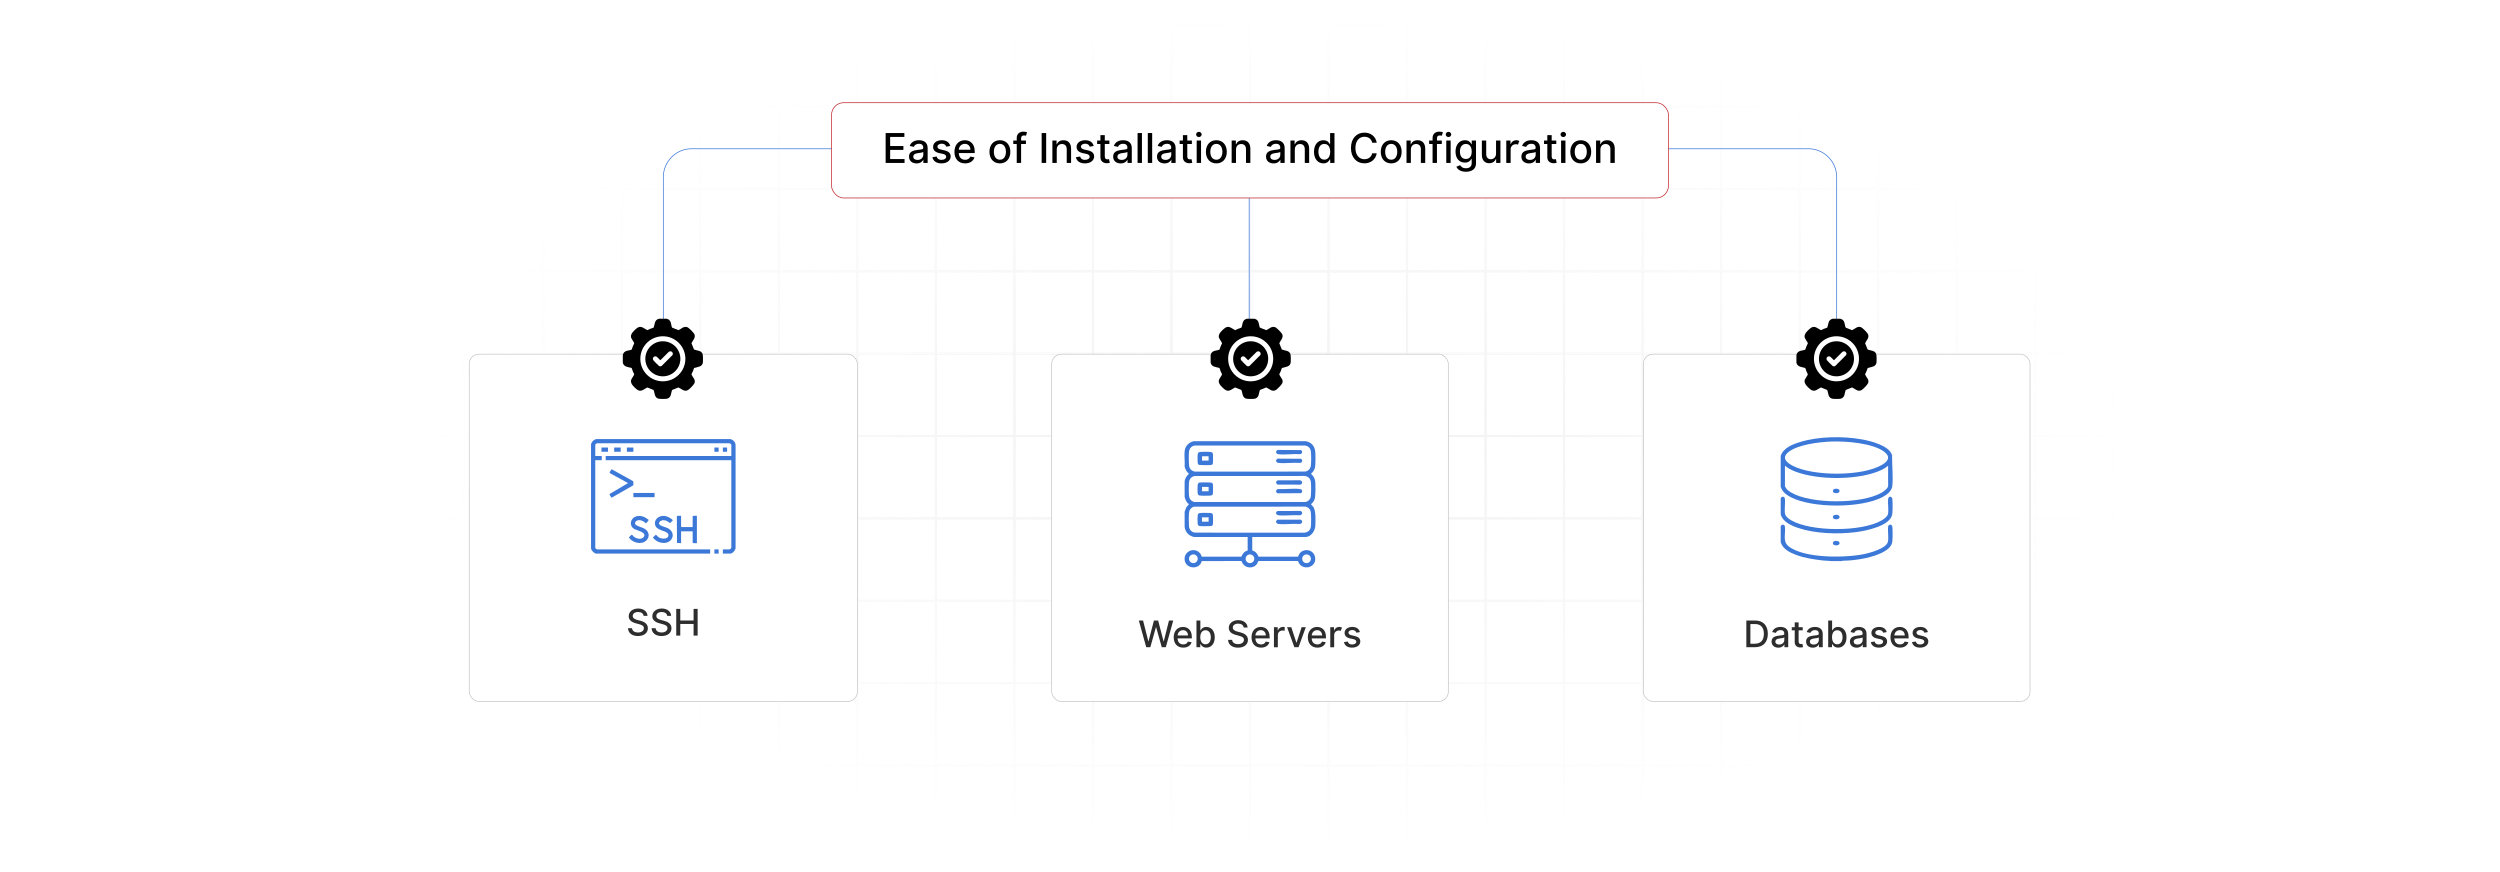 <?xml version="1.0" encoding="UTF-8"?>
<svg id="Layer_1" data-name="Layer 1" xmlns="http://www.w3.org/2000/svg" xmlns:xlink="http://www.w3.org/1999/xlink" viewBox="0 0 860 300">
  <defs>
    <filter id="luminosity-invert" x="39.647" y="-.272" width="782.115" height="300.272" color-interpolation-filters="sRGB" filterUnits="userSpaceOnUse">
      <feColorMatrix result="cm" values="-1 0 0 0 1 0 -1 0 0 1 0 0 -1 0 1 0 0 0 1 0"/>
    </filter>
    <radialGradient id="radial-gradient" cx="439.235" cy="148.479" fx="439.235" fy="148.479" r="298.487" gradientTransform="translate(0 74.962) scale(1 .495)" gradientUnits="userSpaceOnUse">
      <stop offset=".123" stop-color="#000" stop-opacity=".95"/>
      <stop offset="1" stop-color="#000" stop-opacity="0"/>
    </radialGradient>
    <mask id="mask" x="39.647" y="-.272" width="782.115" height="300.272" maskUnits="userSpaceOnUse">
      <g filter="url(#luminosity-invert)">
        <rect x="39.647" y="-.272" width="782.115" height="300.272" fill="url(#radial-gradient)"/>
      </g>
    </mask>
  </defs>
  <rect y="0" width="860" height="300" fill="#fff"/>
  <g mask="url(#mask)">
    <g opacity=".4">
      <path d="M808.41,291.922H51.59V8.078h756.819v283.845ZM52.09,291.422h755.819V8.578H52.09v282.845Z" fill="#e6e6e6" stroke="#d6d6d6" stroke-miterlimit="10" stroke-width=".25"/>
      <rect x="51.84" y="36.413" width="756.319" height=".5" fill="#e6e6e6" stroke="#d6d6d6" stroke-miterlimit="10" stroke-width=".25"/>
      <rect x="51.84" y="64.747" width="756.319" height=".5" fill="#e6e6e6" stroke="#d6d6d6" stroke-miterlimit="10" stroke-width=".25"/>
      <rect x="51.84" y="93.082" width="756.319" height=".5" fill="#e6e6e6" stroke="#d6d6d6" stroke-miterlimit="10" stroke-width=".25"/>
      <rect x="51.84" y="121.415" width="756.319" height=".5" fill="none" stroke="#d6d6d6" stroke-miterlimit="10" stroke-width=".25"/>
      <rect x="51.84" y="149.75" width="756.319" height=".5" fill="#e6e6e6" stroke="#d6d6d6" stroke-miterlimit="10" stroke-width=".25"/>
      <rect x="51.84" y="178.084" width="756.319" height=".5" fill="#e6e6e6" stroke="#d6d6d6" stroke-miterlimit="10" stroke-width=".25"/>
      <rect x="51.84" y="206.418" width="756.319" height=".5" fill="#e6e6e6" stroke="#d6d6d6" stroke-miterlimit="10" stroke-width=".25"/>
      <rect x="51.84" y="234.753" width="756.319" height=".5" fill="#e6e6e6" stroke="#d6d6d6" stroke-miterlimit="10" stroke-width=".25"/>
      <rect x="51.84" y="263.087" width="756.319" height=".5" fill="#e6e6e6" stroke="#d6d6d6" stroke-miterlimit="10" stroke-width=".25"/>
      <rect x="780.898" y="8.328" width=".5" height="283.345" fill="#e6e6e6" stroke="#d6d6d6" stroke-miterlimit="10" stroke-width=".25"/>
      <rect x="753.887" y="8.328" width=".5" height="283.345" fill="#e6e6e6" stroke="#d6d6d6" stroke-miterlimit="10" stroke-width=".25"/>
      <rect x="726.875" y="8.328" width=".5" height="283.345" fill="#e6e6e6" stroke="#d6d6d6" stroke-miterlimit="10" stroke-width=".25"/>
      <rect x="699.864" y="8.328" width=".5" height="283.345" fill="#e6e6e6" stroke="#d6d6d6" stroke-miterlimit="10" stroke-width=".25"/>
      <rect x="672.852" y="8.328" width=".5" height="283.345" fill="#e6e6e6" stroke="#d6d6d6" stroke-miterlimit="10" stroke-width=".25"/>
      <rect x="645.841" y="8.328" width=".5" height="283.345" fill="#e6e6e6" stroke="#d6d6d6" stroke-miterlimit="10" stroke-width=".25"/>
      <rect x="618.83" y="8.328" width=".5" height="283.345" fill="#e6e6e6" stroke="#d6d6d6" stroke-miterlimit="10" stroke-width=".25"/>
      <rect x="591.818" y="8.328" width=".5" height="283.345" fill="#e6e6e6" stroke="#d6d6d6" stroke-miterlimit="10" stroke-width=".25"/>
      <rect x="564.807" y="8.328" width=".5" height="283.345" fill="#e6e6e6" stroke="#d6d6d6" stroke-miterlimit="10" stroke-width=".25"/>
      <rect x="537.795" y="8.328" width=".5" height="283.345" fill="#e6e6e6" stroke="#d6d6d6" stroke-miterlimit="10" stroke-width=".25"/>
      <rect x="510.784" y="8.328" width=".5" height="283.345" fill="#e6e6e6" stroke="#d6d6d6" stroke-miterlimit="10" stroke-width=".25"/>
      <rect x="483.772" y="8.328" width=".5" height="283.345" fill="#e6e6e6" stroke="#d6d6d6" stroke-miterlimit="10" stroke-width=".25"/>
      <rect x="456.761" y="8.328" width=".5" height="283.345" fill="#e6e6e6" stroke="#d6d6d6" stroke-miterlimit="10" stroke-width=".25"/>
      <rect x="429.75" y="8.328" width=".5" height="283.345" fill="#e6e6e6" stroke="#d6d6d6" stroke-miterlimit="10" stroke-width=".25"/>
      <rect x="402.738" y="8.328" width=".5" height="283.345" fill="#e6e6e6" stroke="#d6d6d6" stroke-miterlimit="10" stroke-width=".25"/>
      <rect x="375.727" y="8.328" width=".5" height="283.345" fill="#e6e6e6" stroke="#d6d6d6" stroke-miterlimit="10" stroke-width=".25"/>
      <rect x="348.716" y="8.328" width=".5" height="283.345" fill="#e6e6e6" stroke="#d6d6d6" stroke-miterlimit="10" stroke-width=".25"/>
      <rect x="321.704" y="8.328" width=".5" height="283.345" fill="#e6e6e6" stroke="#d6d6d6" stroke-miterlimit="10" stroke-width=".25"/>
      <rect x="294.693" y="8.328" width=".5" height="283.345" fill="#e6e6e6" stroke="#d6d6d6" stroke-miterlimit="10" stroke-width=".25"/>
      <rect x="267.682" y="8.328" width=".5" height="283.345" fill="#e6e6e6" stroke="#d6d6d6" stroke-miterlimit="10" stroke-width=".25"/>
      <rect x="240.67" y="8.328" width=".5" height="283.345" fill="#e6e6e6" stroke="#d6d6d6" stroke-miterlimit="10" stroke-width=".25"/>
      <rect x="213.659" y="8.328" width=".5" height="283.345" fill="#e6e6e6" stroke="#d6d6d6" stroke-miterlimit="10" stroke-width=".25"/>
      <rect x="186.648" y="8.328" width=".5" height="283.345" fill="#e6e6e6" stroke="#d6d6d6" stroke-miterlimit="10" stroke-width=".25"/>
      <rect x="159.636" y="8.328" width=".5" height="283.345" fill="#e6e6e6" stroke="#d6d6d6" stroke-miterlimit="10" stroke-width=".25"/>
      <rect x="132.625" y="8.328" width=".5" height="283.345" fill="#e6e6e6" stroke="#d6d6d6" stroke-miterlimit="10" stroke-width=".25"/>
      <rect x="105.613" y="8.328" width=".5" height="283.345" fill="#e6e6e6" stroke="#d6d6d6" stroke-miterlimit="10" stroke-width=".25"/>
      <rect x="78.602" y="8.328" width=".5" height="283.345" fill="#e6e6e6" stroke="#d6d6d6" stroke-miterlimit="10" stroke-width=".25"/>
    </g>
  </g>
  <path d="M631.817,134.855V60.931c0-5.393-4.372-9.764-9.764-9.764H237.948c-5.393,0-9.764,4.372-9.764,9.764v73.924" fill="none" stroke="#3c78d8" stroke-miterlimit="10" stroke-width=".25"/>
  <rect x="361.774" y="121.827" width="136.451" height="119.488" rx="3.375" ry="3.375" fill="#fff" stroke="#c6c6c6" stroke-miterlimit="10" stroke-width=".25"/>
  <g>
    <path d="M391.76,213.459h1.458l1.79,7.115h.085l1.862-7.115h1.444l1.862,7.12h.085l1.785-7.12h1.463l-2.553,9.188h-1.395l-1.933-6.882h-.072l-1.934,6.882h-1.4l-2.548-9.188Z" fill="#2d2d2d"/>
    <path d="M403.754,219.246c0-2.117,1.265-3.58,3.185-3.58,1.561,0,3.05.974,3.05,3.464v.476h-4.898c.036,1.327.807,2.072,1.956,2.072.763,0,1.346-.332,1.588-.982l1.27.229c-.305,1.122-1.368,1.862-2.871,1.862-2.032,0-3.279-1.4-3.279-3.54ZM408.675,218.601c-.004-1.055-.686-1.826-1.727-1.826-1.09,0-1.799.848-1.853,1.826h3.58Z" fill="#2d2d2d"/>
    <path d="M411.581,213.459h1.341v3.414h.081c.238-.426.7-1.207,1.978-1.207,1.665,0,2.894,1.315,2.894,3.549,0,2.229-1.211,3.566-2.88,3.566-1.256,0-1.75-.767-1.992-1.207h-.112v1.072h-1.31v-9.188ZM414.694,221.638c1.198,0,1.826-1.055,1.826-2.437,0-1.368-.61-2.396-1.826-2.396-1.171,0-1.799.956-1.799,2.396,0,1.449.646,2.437,1.799,2.437Z" fill="#2d2d2d"/>
    <path d="M425.926,214.531c-1.13,0-1.844.579-1.844,1.359-.004.879.951,1.216,1.669,1.399l.897.233c1.167.287,2.643.929,2.643,2.584,0,1.557-1.243,2.691-3.4,2.691-2.059,0-3.347-1.027-3.437-2.691h1.391c.081,1.001.969,1.477,2.037,1.477,1.18,0,2.037-.593,2.037-1.49,0-.816-.758-1.139-1.74-1.399l-1.086-.296c-1.476-.399-2.391-1.148-2.391-2.427,0-1.584,1.413-2.638,3.257-2.638,1.866,0,3.167,1.067,3.208,2.539h-1.336c-.099-.849-.848-1.342-1.902-1.342Z" fill="#2d2d2d"/>
    <path d="M430.519,219.246c0-2.117,1.265-3.58,3.185-3.58,1.562,0,3.051.974,3.051,3.464v.476h-4.898c.036,1.327.808,2.072,1.956,2.072.763,0,1.346-.332,1.588-.982l1.27.229c-.305,1.122-1.368,1.862-2.871,1.862-2.032,0-3.279-1.4-3.279-3.54ZM435.44,218.601c-.004-1.055-.686-1.826-1.727-1.826-1.091,0-1.799.848-1.853,1.826h3.58Z" fill="#2d2d2d"/>
    <path d="M438.237,215.756h1.297v1.095h.071c.252-.74.942-1.197,1.75-1.197.171,0,.435.013.569.031v1.283c-.107-.032-.421-.081-.699-.081-.951,0-1.647.65-1.647,1.552v4.208h-1.342v-6.891Z" fill="#2d2d2d"/>
    <path d="M446.697,222.647h-1.435l-2.504-6.891h1.44l1.745,5.303h.072l1.74-5.303h1.44l-2.499,6.891Z" fill="#2d2d2d"/>
    <path d="M449.894,219.246c0-2.117,1.266-3.58,3.186-3.58,1.562,0,3.051.974,3.051,3.464v.476h-4.899c.036,1.327.808,2.072,1.956,2.072.763,0,1.346-.332,1.588-.982l1.27.229c-.305,1.122-1.368,1.862-2.871,1.862-2.032,0-3.279-1.4-3.279-3.54ZM454.816,218.601c-.005-1.055-.686-1.826-1.728-1.826-1.09,0-1.799.848-1.853,1.826h3.58Z" fill="#2d2d2d"/>
    <path d="M457.614,215.756h1.297v1.095h.071c.252-.74.934-1.197,1.75-1.197.377,0,.673.099.901.251l-.431,1.121c-.161-.08-.363-.135-.623-.135-.929,0-1.624.651-1.624,1.548v4.208h-1.342v-6.891Z" fill="#2d2d2d"/>
    <path d="M466.59,217.653c-.157-.462-.543-.924-1.377-.924-.763,0-1.337.377-1.333.906-.004.467.323.723,1.081.901l1.095.252c1.266.291,1.885.893,1.885,1.866,0,1.247-1.153,2.131-2.817,2.131-1.548,0-2.562-.686-2.786-1.907l1.297-.197c.161.678.677,1.023,1.48,1.023.88,0,1.449-.418,1.449-.951,0-.431-.31-.727-.974-.875l-1.166-.256c-1.292-.287-1.884-.938-1.884-1.915,0-1.221,1.103-2.042,2.66-2.042,1.489,0,2.328.7,2.606,1.772l-1.216.215Z" fill="#2d2d2d"/>
  </g>
  <rect x="565.307" y="121.827" width="133.019" height="119.488" rx="3.375" ry="3.375" fill="#fff" stroke="#c6c6c6" stroke-miterlimit="10" stroke-width=".25"/>
  <g>
    <path d="M600.744,222.647v-9.188h3.068c2.705,0,4.324,1.723,4.324,4.58,0,2.871-1.619,4.607-4.419,4.607h-2.974ZM603.642,221.435c2.095,0,3.132-1.22,3.132-3.396,0-2.167-1.037-3.369-3.047-3.369h-1.597v6.765h1.512Z" fill="#2d2d2d"/>
    <path d="M609.417,220.7c0-1.566,1.337-1.907,2.642-2.059,1.238-.144,1.741-.135,1.741-.624v-.032c0-.78-.444-1.233-1.31-1.233-.901,0-1.404.471-1.602.96l-1.261-.287c.449-1.256,1.598-1.759,2.845-1.759,1.095,0,2.674.399,2.674,2.405v4.576h-1.31v-.942h-.054c-.256.516-.896,1.094-2.036,1.094-1.31,0-2.328-.745-2.328-2.099ZM613.804,220.161v-.888c-.192.193-1.225.31-1.659.368-.776.103-1.413.359-1.413,1.077,0,.664.547,1.005,1.305,1.005,1.117,0,1.768-.745,1.768-1.561Z" fill="#2d2d2d"/>
    <path d="M620.138,216.833h-1.413v3.791c0,.776.391.92.825.92.216,0,.382-.041.472-.059l.242,1.108c-.157.058-.444.139-.871.144-1.059.022-2.014-.584-2.01-1.835v-4.069h-1.009v-1.077h1.009v-1.651h1.342v1.651h1.413v1.077Z" fill="#2d2d2d"/>
    <path d="M621.289,220.7c0-1.566,1.337-1.907,2.642-2.059,1.238-.144,1.741-.135,1.741-.624v-.032c0-.78-.444-1.233-1.31-1.233-.901,0-1.404.471-1.602.96l-1.26-.287c.448-1.256,1.597-1.759,2.844-1.759,1.095,0,2.674.399,2.674,2.405v4.576h-1.31v-.942h-.054c-.256.516-.896,1.094-2.036,1.094-1.31,0-2.328-.745-2.328-2.099ZM625.676,220.161v-.888c-.192.193-1.225.31-1.659.368-.776.103-1.413.359-1.413,1.077,0,.664.547,1.005,1.305,1.005,1.117,0,1.768-.745,1.768-1.561Z" fill="#2d2d2d"/>
    <path d="M628.902,213.459h1.341v3.414h.081c.237-.426.699-1.207,1.978-1.207,1.664,0,2.894,1.315,2.894,3.549,0,2.229-1.212,3.566-2.881,3.566-1.256,0-1.749-.767-1.991-1.207h-.112v1.072h-1.31v-9.188ZM632.016,221.637c1.197,0,1.825-1.054,1.825-2.436,0-1.368-.609-2.396-1.825-2.396-1.171,0-1.799.956-1.799,2.396,0,1.449.645,2.436,1.799,2.436Z" fill="#2d2d2d"/>
    <path d="M636.365,220.7c0-1.566,1.337-1.907,2.642-2.059,1.238-.144,1.741-.135,1.741-.624v-.032c0-.78-.444-1.233-1.31-1.233-.901,0-1.404.471-1.602.96l-1.26-.287c.448-1.256,1.597-1.759,2.844-1.759,1.095,0,2.674.399,2.674,2.405v4.576h-1.31v-.942h-.054c-.256.516-.896,1.094-2.036,1.094-1.31,0-2.328-.745-2.328-2.099ZM640.752,220.161v-.888c-.192.193-1.225.31-1.659.368-.776.103-1.413.359-1.413,1.077,0,.664.547,1.005,1.305,1.005,1.117,0,1.768-.745,1.768-1.561Z" fill="#2d2d2d"/>
    <path d="M647.817,217.653c-.157-.462-.543-.924-1.377-.924-.763,0-1.337.377-1.333.906-.004.466.323.722,1.081.901l1.095.252c1.266.291,1.885.893,1.885,1.866,0,1.247-1.153,2.131-2.817,2.131-1.548,0-2.562-.686-2.786-1.907l1.297-.197c.161.677.677,1.023,1.48,1.023.879,0,1.448-.417,1.448-.951,0-.431-.31-.727-.974-.875l-1.166-.255c-1.292-.287-1.884-.938-1.884-1.915,0-1.22,1.103-2.042,2.66-2.042,1.489,0,2.328.7,2.606,1.772l-1.216.215Z" fill="#2d2d2d"/>
    <path d="M650.32,219.246c0-2.118,1.266-3.58,3.186-3.58,1.562,0,3.051.974,3.051,3.463v.476h-4.899c.036,1.328.808,2.072,1.956,2.072.763,0,1.346-.332,1.588-.982l1.27.229c-.305,1.122-1.368,1.862-2.871,1.862-2.032,0-3.279-1.4-3.279-3.54ZM655.242,218.6c-.005-1.054-.686-1.826-1.728-1.826-1.09,0-1.799.848-1.853,1.826h3.58Z" fill="#2d2d2d"/>
    <path d="M661.988,217.653c-.157-.462-.543-.924-1.377-.924-.763,0-1.337.377-1.333.906-.004.466.323.722,1.081.901l1.095.252c1.266.291,1.885.893,1.885,1.866,0,1.247-1.153,2.131-2.817,2.131-1.548,0-2.562-.686-2.786-1.907l1.297-.197c.161.677.677,1.023,1.48,1.023.88,0,1.449-.417,1.449-.951,0-.431-.31-.727-.974-.875l-1.166-.255c-1.292-.287-1.884-.938-1.884-1.915,0-1.22,1.103-2.042,2.66-2.042,1.489,0,2.328.7,2.606,1.772l-1.216.215Z" fill="#2d2d2d"/>
  </g>
  <rect x="161.424" y="121.827" width="133.519" height="119.488" rx="3.375" ry="3.375" fill="#fff" stroke="#c6c6c6" stroke-miterlimit="10" stroke-width=".25"/>
  <g>
    <path d="M219.502,210.531c-1.13,0-1.844.579-1.844,1.359-.004.879.951,1.215,1.669,1.399l.897.233c1.167.287,2.643.929,2.643,2.584,0,1.557-1.243,2.691-3.4,2.691-2.059,0-3.347-1.027-3.437-2.691h1.391c.081,1.0.969,1.476,2.037,1.476,1.18,0,2.037-.592,2.037-1.49,0-.816-.758-1.139-1.74-1.399l-1.086-.296c-1.476-.399-2.391-1.148-2.391-2.427,0-1.583,1.413-2.638,3.257-2.638,1.866,0,3.167,1.067,3.208,2.539h-1.337c-.099-.848-.848-1.341-1.902-1.341Z" fill="#2d2d2d"/>
    <path d="M227.62,210.531c-1.13,0-1.844.579-1.844,1.359-.004.879.951,1.215,1.669,1.399l.897.233c1.167.287,2.643.929,2.643,2.584,0,1.557-1.243,2.691-3.4,2.691-2.059,0-3.347-1.027-3.437-2.691h1.391c.081,1.0.969,1.476,2.037,1.476,1.18,0,2.037-.592,2.037-1.49,0-.816-.758-1.139-1.74-1.399l-1.086-.296c-1.476-.399-2.391-1.148-2.391-2.427,0-1.583,1.413-2.638,3.257-2.638,1.866,0,3.167,1.067,3.208,2.539h-1.337c-.099-.848-.848-1.341-1.902-1.341Z" fill="#2d2d2d"/>
    <path d="M232.629,209.459h1.386v3.993h4.581v-3.993h1.391v9.188h-1.391v-4.006h-4.581v4.006h-1.386v-9.188Z" fill="#2d2d2d"/>
  </g>
  <line x1="429.716" y1="65.247" x2="429.716" y2="123.444" fill="none" stroke="#3c78d8" stroke-miterlimit="10" stroke-width=".25"/>
  <g>
    <rect x="286.051" y="35.327" width="287.899" height="32.776" rx="4.193" ry="4.193" fill="#fff" stroke="#c1272d" stroke-miterlimit="10" stroke-width=".25"/>
    <g>
      <path d="M304.659,45.768h6.446v1.335h-4.894v3.133h4.559v1.33h-4.559v3.147h4.955v1.336h-6.506v-10.281Z"/>
      <path d="M312.697,53.87c0-1.752,1.496-2.134,2.957-2.305,1.386-.16,1.948-.15,1.948-.697v-.035c0-.874-.497-1.381-1.466-1.381-1.009,0-1.571.527-1.792,1.074l-1.411-.321c.502-1.405,1.787-1.968,3.183-1.968,1.225,0,2.992.446,2.992,2.69v5.121h-1.466v-1.055h-.06c-.286.577-1.004,1.226-2.279,1.226-1.466,0-2.606-.834-2.606-2.35ZM317.607,53.268v-.994c-.216.216-1.37.347-1.857.412-.868.115-1.581.401-1.581,1.204,0,.743.612,1.125,1.461,1.125,1.25,0,1.978-.834,1.978-1.747Z"/>
      <path d="M325.521,50.461c-.176-.517-.607-1.034-1.541-1.034-.854,0-1.496.422-1.491,1.015-.005.521.361.808,1.21,1.009l1.225.281c1.415.326,2.108.999,2.108,2.088,0,1.395-1.29,2.385-3.153,2.385-1.732,0-2.867-.768-3.118-2.134l1.451-.221c.181.758.758,1.145,1.657,1.145.984,0,1.621-.467,1.621-1.065,0-.481-.346-.812-1.089-.979l-1.305-.286c-1.446-.321-2.108-1.049-2.108-2.144,0-1.365,1.235-2.284,2.977-2.284,1.667,0,2.606.783,2.917,1.982l-1.36.241Z"/>
      <path d="M328.328,52.243c0-2.369,1.415-4.006,3.564-4.006,1.747,0,3.414,1.089,3.414,3.875v.532h-5.482c.04,1.486.904,2.319,2.189,2.319.853,0,1.506-.371,1.777-1.099l1.421.256c-.341,1.255-1.531,2.083-3.213,2.083-2.274,0-3.67-1.566-3.67-3.961ZM333.835,51.52c-.005-1.18-.768-2.043-1.933-2.043-1.22,0-2.013.948-2.073,2.043h4.006Z"/>
      <path d="M340.371,52.228c0-2.399,1.421-3.991,3.594-3.991s3.595,1.592,3.595,3.991c0,2.385-1.421,3.976-3.595,3.976s-3.594-1.591-3.594-3.976ZM346.043,52.224c0-1.477-.663-2.731-2.073-2.731-1.421,0-2.083,1.255-2.083,2.731,0,1.48.663,2.721,2.083,2.721,1.411,0,2.073-1.24,2.073-2.721Z"/>
      <path d="M352.922,49.542h-1.662v6.507h-1.506v-6.507h-1.19v-1.204h1.19v-.894c0-1.446,1.069-2.159,2.289-2.159.607,0,1.044.126,1.255.206l-.352,1.215c-.141-.045-.361-.115-.673-.115-.733,0-1.014.371-1.014,1.054v.693h1.662v1.204Z"/>
      <path d="M359.881,56.049h-1.551v-10.281h1.551v10.281Z"/>
      <path d="M363.519,56.049h-1.501v-7.711h1.44v1.255h.096c.356-.818,1.114-1.355,2.274-1.355,1.576,0,2.626.999,2.626,2.906v4.905h-1.501v-4.725c0-1.119-.618-1.787-1.637-1.787-1.044,0-1.797.703-1.797,1.933v4.579Z"/>
      <path d="M374.875,50.461c-.176-.517-.607-1.034-1.541-1.034-.854,0-1.496.422-1.491,1.015-.005.521.361.808,1.21,1.009l1.225.281c1.415.326,2.108.999,2.108,2.088,0,1.395-1.29,2.385-3.153,2.385-1.732,0-2.867-.768-3.118-2.134l1.451-.221c.181.758.758,1.145,1.656,1.145.984,0,1.622-.467,1.622-1.065,0-.481-.346-.812-1.089-.979l-1.305-.286c-1.446-.321-2.108-1.049-2.108-2.144,0-1.365,1.235-2.284,2.977-2.284,1.667,0,2.606.783,2.917,1.982l-1.36.241Z"/>
      <path d="M381.629,49.542h-1.581v4.242c0,.869.436,1.029.923,1.029.241,0,.427-.045.527-.065l.271,1.24c-.176.065-.497.155-.974.161-1.185.024-2.254-.653-2.249-2.054v-4.554h-1.13v-1.204h1.13v-1.848h1.501v1.848h1.581v1.204Z"/>
      <path d="M382.922,53.87c0-1.752,1.496-2.134,2.957-2.305,1.386-.16,1.948-.15,1.948-.697v-.035c0-.874-.497-1.381-1.466-1.381-1.009,0-1.571.527-1.792,1.074l-1.411-.321c.502-1.405,1.787-1.968,3.183-1.968,1.225,0,2.992.446,2.992,2.69v5.121h-1.466v-1.055h-.06c-.286.577-1.004,1.226-2.279,1.226-1.466,0-2.606-.834-2.606-2.35ZM387.832,53.268v-.994c-.216.216-1.37.347-1.857.412-.868.115-1.581.401-1.581,1.204,0,.743.612,1.125,1.461,1.125,1.25,0,1.978-.834,1.978-1.747Z"/>
      <path d="M392.828,56.049h-1.501v-10.281h1.501v10.281Z"/>
      <path d="M396.346,56.049h-1.501v-10.281h1.501v10.281Z"/>
      <path d="M398,53.87c0-1.752,1.496-2.134,2.957-2.305,1.386-.16,1.948-.15,1.948-.697v-.035c0-.874-.497-1.381-1.466-1.381-1.009,0-1.571.527-1.792,1.074l-1.411-.321c.502-1.405,1.788-1.968,3.183-1.968,1.225,0,2.992.446,2.992,2.69v5.121h-1.466v-1.055h-.06c-.286.577-1.004,1.226-2.279,1.226-1.466,0-2.606-.834-2.606-2.35ZM402.91,53.268v-.994c-.216.216-1.37.347-1.857.412-.868.115-1.581.401-1.581,1.204,0,.743.612,1.125,1.461,1.125,1.25,0,1.978-.834,1.978-1.747Z"/>
      <path d="M410.005,49.542h-1.581v4.242c0,.869.436,1.029.923,1.029.241,0,.427-.045.527-.065l.271,1.24c-.176.065-.497.155-.974.161-1.185.024-2.254-.653-2.249-2.054v-4.554h-1.13v-1.204h1.13v-1.848h1.501v1.848h1.581v1.204Z"/>
      <path d="M411.468,46.254c0-.491.427-.898.949-.898.517,0,.949.407.949.898,0,.492-.432.894-.949.894-.522,0-.949-.401-.949-.894ZM411.659,48.338h1.501v7.711h-1.501v-7.711Z"/>
      <path d="M414.83,52.228c0-2.399,1.421-3.991,3.595-3.991s3.594,1.592,3.594,3.991c0,2.385-1.421,3.976-3.594,3.976s-3.595-1.591-3.595-3.976ZM420.503,52.224c0-1.477-.663-2.731-2.073-2.731-1.421,0-2.083,1.255-2.083,2.731,0,1.48.663,2.721,2.083,2.721,1.411,0,2.073-1.24,2.073-2.721Z"/>
      <path d="M425.188,56.049h-1.501v-7.711h1.44v1.255h.096c.356-.818,1.114-1.355,2.274-1.355,1.576,0,2.626.999,2.626,2.906v4.905h-1.501v-4.725c0-1.119-.618-1.787-1.637-1.787-1.044,0-1.797.703-1.797,1.933v4.579Z"/>
      <path d="M435.509,53.87c0-1.752,1.496-2.134,2.957-2.305,1.386-.16,1.948-.15,1.948-.697v-.035c0-.874-.497-1.381-1.467-1.381-1.009,0-1.571.527-1.792,1.074l-1.41-.321c.502-1.405,1.787-1.968,3.183-1.968,1.225,0,2.992.446,2.992,2.69v5.121h-1.466v-1.055h-.06c-.286.577-1.004,1.226-2.279,1.226-1.466,0-2.606-.834-2.606-2.35ZM440.419,53.268v-.994c-.216.216-1.371.347-1.857.412-.869.115-1.582.401-1.582,1.204,0,.743.612,1.125,1.461,1.125,1.25,0,1.978-.834,1.978-1.747Z"/>
      <path d="M445.414,56.049h-1.501v-7.711h1.441v1.255h.095c.356-.818,1.115-1.355,2.274-1.355,1.576,0,2.626.999,2.626,2.906v4.905h-1.502v-4.725c0-1.119-.617-1.787-1.636-1.787-1.045,0-1.798.703-1.798,1.933v4.579Z"/>
      <path d="M452.018,52.208c0-2.5,1.37-3.971,3.232-3.971,1.437,0,1.948.873,2.22,1.351h.09v-3.82h1.501v10.281h-1.466v-1.2h-.125c-.272.492-.823,1.351-2.229,1.351-1.872,0-3.223-1.496-3.223-3.991ZM457.585,52.193c0-1.611-.703-2.681-2.014-2.681-1.355,0-2.038,1.149-2.038,2.681,0,1.546.698,2.726,2.038,2.726,1.296,0,2.014-1.105,2.014-2.726Z"/>
      <path d="M472.032,49.11c-.256-1.33-1.355-2.068-2.666-2.068-1.772,0-3.097,1.371-3.097,3.866,0,2.515,1.33,3.865,3.092,3.865,1.301,0,2.405-.723,2.671-2.038l1.566.005c-.337,2.033-1.988,3.449-4.247,3.449-2.671,0-4.624-1.993-4.624-5.281s1.963-5.281,4.624-5.281c2.174,0,3.896,1.285,4.247,3.483h-1.566Z"/>
      <path d="M474.984,52.228c0-2.399,1.42-3.991,3.594-3.991s3.595,1.592,3.595,3.991c0,2.385-1.421,3.976-3.595,3.976s-3.594-1.591-3.594-3.976ZM480.656,52.224c0-1.477-.662-2.731-2.073-2.731-1.42,0-2.083,1.255-2.083,2.731,0,1.48.663,2.721,2.083,2.721,1.411,0,2.073-1.24,2.073-2.721Z"/>
      <path d="M485.341,56.049h-1.501v-7.711h1.441v1.255h.095c.356-.818,1.115-1.355,2.274-1.355,1.576,0,2.626.999,2.626,2.906v4.905h-1.501v-4.725c0-1.119-.618-1.787-1.637-1.787-1.045,0-1.798.703-1.798,1.933v4.579Z"/>
      <path d="M495.976,49.542h-1.662v6.507h-1.506v-6.507h-1.19v-1.204h1.19v-.894c0-1.446,1.069-2.159,2.289-2.159.607,0,1.044.126,1.255.206l-.352,1.215c-.14-.045-.361-.115-.672-.115-.733,0-1.015.371-1.015,1.054v.693h1.662v1.204Z"/>
      <path d="M497.328,46.254c0-.491.427-.898.949-.898.517,0,.948.407.948.898,0,.492-.432.894-.948.894-.522,0-.949-.401-.949-.894ZM497.519,48.338h1.501v7.711h-1.501v-7.711Z"/>
      <path d="M500.991,57.353l1.29-.532c.267.427.753,1.055,2.003,1.055,1.14,0,1.968-.527,1.968-1.717v-1.517h-.095c-.272.492-.818,1.291-2.234,1.291-1.822,0-3.223-1.31-3.223-3.771,0-2.455,1.37-3.926,3.232-3.926,1.437,0,1.969.873,2.234,1.351h.11v-1.25h1.471v7.882c0,1.968-1.516,2.866-3.478,2.866-1.843,0-2.872-.804-3.278-1.732ZM506.268,52.143c0-1.56-.703-2.63-2.014-2.63-1.355,0-2.038,1.149-2.038,2.63,0,1.517.698,2.546,2.038,2.546,1.296,0,2.014-.954,2.014-2.546Z"/>
      <path d="M514.642,48.338h1.506v7.711h-1.476v-1.336h-.08c-.356.823-1.145,1.437-2.305,1.437-1.48,0-2.53-.994-2.53-2.907v-4.904h1.501v4.724c0,1.049.643,1.722,1.571,1.722.844,0,1.817-.622,1.812-1.933v-4.513Z"/>
      <path d="M518.157,48.338h1.451v1.225h.08c.281-.828,1.044-1.34,1.958-1.34.422,0,.753.11,1.009.28l-.481,1.256c-.181-.091-.407-.151-.698-.151-1.039,0-1.817.729-1.817,1.732v4.709h-1.501v-7.711Z"/>
      <path d="M523.356,53.87c0-1.752,1.496-2.134,2.957-2.305,1.386-.16,1.948-.15,1.948-.697v-.035c0-.874-.497-1.381-1.467-1.381-1.009,0-1.571.527-1.792,1.074l-1.41-.321c.502-1.405,1.787-1.968,3.183-1.968,1.225,0,2.992.446,2.992,2.69v5.121h-1.466v-1.055h-.06c-.286.577-1.004,1.226-2.279,1.226-1.466,0-2.606-.834-2.606-2.35ZM528.266,53.268v-.994c-.216.216-1.371.347-1.857.412-.869.115-1.582.401-1.582,1.204,0,.743.613,1.125,1.461,1.125,1.25,0,1.978-.834,1.978-1.747Z"/>
      <path d="M535.36,49.542h-1.581v4.242c0,.869.436,1.029.924,1.029.24,0,.427-.045.526-.065l.272,1.24c-.176.065-.497.155-.974.161-1.185.024-2.254-.653-2.249-2.054v-4.554h-1.13v-1.204h1.13v-1.848h1.501v1.848h1.581v1.204Z"/>
      <path d="M536.823,46.254c0-.491.427-.898.948-.898.518,0,.949.407.949.898,0,.492-.432.894-.949.894-.521,0-.948-.401-.948-.894ZM537.014,48.338h1.501v7.711h-1.501v-7.711Z"/>
      <path d="M540.186,52.228c0-2.399,1.42-3.991,3.594-3.991s3.595,1.592,3.595,3.991c0,2.385-1.421,3.976-3.595,3.976s-3.594-1.591-3.594-3.976ZM545.857,52.224c0-1.477-.662-2.731-2.073-2.731-1.42,0-2.083,1.255-2.083,2.731,0,1.48.663,2.721,2.083,2.721,1.411,0,2.073-1.24,2.073-2.721Z"/>
      <path d="M550.543,56.049h-1.501v-7.711h1.441v1.255h.095c.356-.818,1.115-1.355,2.274-1.355,1.576,0,2.626.999,2.626,2.906v4.905h-1.502v-4.725c0-1.119-.617-1.787-1.636-1.787-1.045,0-1.798.703-1.798,1.933v4.579Z"/>
    </g>
  </g>
  <g>
    <path d="M251.287,151.038c.954.292,1.711,1.042,1.751,2.083l.001,35.141c.125.844-.985,2.179-1.801,2.179h-2.573v-1.456h2.379c.114,0,.534-.42.534-.534v-30.136h-43.211v-1.456h43.211v-3.834c0-.222-.556-.626-.821-.538h-45.162c-.265-.088-.821.316-.821.538v3.834h2.233v1.456h-2.233v30.136c0,.114.42.534.534.534h38.987v1.456h-39.181c-.715,0-1.664-1.069-1.796-1.747v-35.91c.263-.875.873-1.484,1.748-1.747h46.221Z" fill="#3c78d8"/>
    <path d="M234.294,177.437v3.737l.146.146h3.836v-3.737c.365-.302.996-.081,1.457-.146v9.414c-.46-.064-1.092.157-1.457-.146v-3.931h-3.981v4.076l-1.414-.091-.043-9.081.159-.229,1.297-.014Z" fill="#3c78d8"/>
    <path d="M228.155,177.464c1.234-.025,2.449.655,3.321,1.478l-.935,1.004c-.785-.463-1.32-.997-2.317-.998-1.016-.001-2.129.985-1.151,1.679.615.436,1.961.719,2.693,1.093,1.524.779,2.249,2.513,1.071,3.959-1.574,1.933-5.01,1.134-6.237-.817l1.02-.908c.422.264.609.665,1.067.94,1.095.656,3.609.618,3.215-1.079-.301-1.296-3.951-1.153-4.517-3.151-.514-1.814,1.05-3.164,2.769-3.199Z" fill="#3c78d8"/>
    <path d="M223.113,178.808c.133.228-.733,1.033-.909,1.247-.693-.78-1.924-1.362-2.963-1.018-.677.224-1.1,1.033-.48,1.55.572.477,2.189.833,2.974,1.298,1.501.888,1.937,2.673.653,3.985-1.642,1.679-4.865.886-6.051-.995.011-.065.836-.884.933-.921.217-.082.495.436.71.618.909.768,2.802,1.226,3.541.043.965-1.544-2.52-2.156-3.415-2.693-1.42-.852-1.435-2.8-.171-3.803,1.055-.837,2.626-.763,3.803-.214.174.081,1.335.832,1.377.904Z" fill="#3c78d8"/>
    <path d="M217.863,166.935l-7.498,4.288c-.154-.164-.784-1.125-.693-1.263l6.366-3.781-6.367-3.493c-.043-.07.596-1.282.769-1.254l7.303,4.061c.269.264.113,1.058.12,1.441Z" fill="#3c78d8"/>
    <rect x="217.883" y="169.575" width="7.288" height="1.456" fill="#3c78d8"/>
    <rect x="206.911" y="153.95" width="2.233" height="1.456" fill="#3c78d8"/>
    <rect x="211.28" y="153.95" width="2.233" height="1.456" fill="#3c78d8"/>
    <rect x="215.65" y="153.95" width="2.233" height="1.456" fill="#3c78d8"/>
    <rect x="245.752" y="153.95" width="1.457" height="1.456" fill="#3c78d8"/>
    <rect x="248.665" y="153.95" width="1.457" height="1.456" fill="#3c78d8"/>
    <rect x="245.752" y="188.986" width="1.457" height="1.456" fill="#3c78d8"/>
  </g>
  <g>
    <path d="M407.514,155.199c.175-1.722,1.503-3.141,3.204-3.428l38.453-.003c1.968.322,3.155,1.767,3.292,3.735.087,1.251.142,4.435-.176,5.543-.236.82-.698,1.374-1.318,1.931.757.67,1.343,1.54,1.466,2.573.141,1.177.154,5.144-.197,6.169-.218.635-.709,1.347-1.271,1.717l.895,1.037c.811,1.333.72,4.904.601,6.524-.126,1.719-1.516,3.732-3.383,3.732h-18.303v4.658c1.099.202,1.776,1.127,2.166,2.112l13.623-.015c.75-2.981,5.043-2.998,5.78-.006.95,3.857-4.658,5.237-5.827,1.509l-13.504.002c-.077.001-.127.03-.175.088-.141.17-.287.736-.534,1.048-1.214,1.531-3.786,1.402-4.813-.263-.156-.253-.307-.829-.533-.873l-13.552.013c-.779,3.105-5.46,2.802-5.893-.363v-.879c.705-3.196,4.956-3.43,5.893-.276l13.623.015c.39-.985,1.067-1.911,2.166-2.112v-4.658h-18.303c-.547,0-1.536-.494-1.968-.842-.827-.666-1.228-1.555-1.412-2.585v-5.273l.598-1.555.895-1.037c-.855-.561-1.248-1.551-1.492-2.506v-5.449c.23-1.01.709-1.83,1.491-2.505-.811-.672-1.253-1.48-1.491-2.505.126-1.687-.169-3.616,0-5.273ZM450.321,153.912c-.336-.341-.931-.614-1.413-.65l-38.006.011c-1.144.239-1.798,1.076-1.898,2.23-.088,1.016-.117,4.432.174,5.28.269.783,1.071,1.362,1.893,1.445l37.911-.009c1.151-.197,1.854-1.005,1.974-2.154.117-1.123.121-3.522.01-4.646-.048-.488-.299-1.157-.645-1.508ZM411.004,163.746c-1.243.218-1.904,1.066-2.001,2.303-.076.975-.125,4.261.116,5.075.23.78.906,1.389,1.694,1.555l38.266.008c.755-.085,1.48-.728,1.73-1.432.28-.79.237-4.227.161-5.206-.1-1.276-.797-2.118-2.075-2.316l-37.89.013ZM410.739,174.29c-.755.197-1.395.781-1.62,1.542-.24.814-.192,4.1-.116,5.075.1,1.274.795,2.118,2.075,2.316l37.736.009c1.214-.143,2.014-.943,2.141-2.163.097-.939.132-4.444-.102-5.237-.23-.78-.906-1.389-1.694-1.555l-38.42.013ZM412.017,192.216c0-.828-.67-1.498-1.497-1.498s-1.497.671-1.497,1.498.67,1.498,1.497,1.498,1.497-.671,1.497-1.498ZM431.481,192.216c0-.826-.669-1.496-1.494-1.496s-1.494.67-1.494,1.496.669,1.496,1.494,1.496,1.494-.67,1.494-1.496ZM450.95,192.216c0-.828-.67-1.498-1.497-1.498s-1.497.671-1.497,1.498.67,1.498,1.497,1.498,1.497-.671,1.497-1.498Z" fill="#3c78d8"/>
    <path d="M417.054,166.212c.108.118.188.379.206.542.051.453.054,2.967-.069,3.275-.123.307-.464.428-.767.462-.578.066-3.444.081-3.892-.058-.379-.117-.5-.494-.541-.864-.071-.641-.059-1.986-.003-2.64.035-.417.192-.862.657-.924.747-.099,3.2-.092,3.958.001.148.018.352.099.451.207ZM413.483,167.502v1.494h2.282v-1.494h-2.282Z" fill="#3c78d8"/>
    <path d="M439.707,168.227c2.326.15,5.077-.274,7.353-.021.913.101,1.212.868.48,1.448l-8.028.044c-.809-.344-.667-1.345.195-1.471Z" fill="#3c78d8"/>
    <path d="M439.619,165.238l7.531-.022c1.03.123,1.059,1.384.088,1.498l-7.634-.007c-.84-.174-.804-1.304.015-1.469Z" fill="#3c78d8"/>
    <path d="M417.054,180.745c-.099.108-.303.189-.451.207-.758.092-3.211.1-3.958.001-.465-.062-.622-.507-.657-.924-.056-.654-.068-1.999.003-2.64.041-.37.163-.747.541-.864.448-.139,3.314-.124,3.892-.058.304.035.644.156.767.462.123.308.12,2.821.069,3.275-.018.163-.098.424-.206.542ZM413.483,177.96v1.494h2.282v-1.494h-2.282Z" fill="#3c78d8"/>
    <path d="M439.441,175.782l7.968-.016c.893.409.6,1.456-.349,1.492-2.285-.186-4.962.248-7.199,0-.949-.105-1.223-.94-.42-1.476Z" fill="#3c78d8"/>
    <path d="M439.441,178.769l7.968-.016c.893.409.6,1.456-.349,1.492-2.285-.186-4.962.248-7.199,0-.949-.105-1.223-.94-.42-1.476Z" fill="#3c78d8"/>
    <path d="M412.193,159.743c-.101-.12-.186-.469-.202-.633-.059-.591-.075-2.497.061-3.016.121-.461.406-.581.861-.632.804-.089,2.518-.072,3.339-.003.523.044.938.15,1.008.748.051.433.049,3.088-.068,3.363-.104.243-.34.346-.59.376-.871.102-2.981.087-3.87.004-.18-.017-.42-.067-.539-.207ZM415.766,156.957h-2.151l-.132.132v1.362h2.282v-1.494Z" fill="#3c78d8"/>
    <path d="M439.529,157.766l7.991.048c.732.416.476,1.398-.372,1.427-2.338-.191-5.085.257-7.374,0-.931-.104-1.085-1.132-.245-1.475Z" fill="#3c78d8"/>
    <path d="M439.529,154.778l7.991.048c.746.423.441,1.355-.37,1.429-2.322-.208-5.112.271-7.378,0-.912-.109-1.091-1.143-.243-1.478Z" fill="#3c78d8"/>
  </g>
  <g>
    <path d="M612.559,167.416v-10.545c.862-2.787,4.142-4.054,6.705-4.831,6.46-1.958,14.668-2.065,21.288-.879,2.909.521,9.486,2.147,10.308,5.455-.014,3.314.398,7.153.115,10.438-.159,1.845-1.86,3.133-3.378,3.929-7.445,3.909-24.212,3.9-31.663-0-1.464-.766-2.931-1.907-3.375-3.567ZM629.969,151.89c-4.079.155-11.61,1.019-14.802,3.674-2.444,2.033-.47,3.631,1.58,4.687,7.013,3.614,23.888,3.698,30.707-.373,2.011-1.201,2.995-2.663.794-4.408-3.878-3.077-13.444-3.764-18.279-3.58ZM649.509,160.212c-1.093.936-2.394,1.558-3.732,2.062-7.63,2.873-20.302,2.87-27.949.028-1.361-.506-2.697-1.145-3.808-2.09v7.048c0,.102.605,1.013.732,1.148.285.303.953.749,1.324.972,6.782,4.091,24.416,4.064,31.243.074.643-.376,2.19-1.494,2.19-2.299v-6.943Z" fill="#3c78d8"/>
    <path d="M612.559,176.917v-5.534c.528-.825,1.376-.633,1.466.36.138,1.511-.256,3.672.041,5.075.195.922,1.411,1.768,2.18,2.204,6.926,3.932,24.048,3.978,30.968.036.788-.449,2.049-1.298,2.248-2.241.297-1.402-.096-3.564.041-5.075.107-1.179,1.365-1.179,1.471,0,.107,1.19.125,3.938-.032,5.094-.559,4.129-9.217,5.795-12.566,6.224-6.118.784-13.948.527-19.819-1.445-2.346-.788-5.309-2.096-6-4.7Z" fill="#3c78d8"/>
    <path d="M633.644,192.996h-3.758l-2.974-.209c-3.066-.368-6.153-.825-9.055-1.905-2.155-.802-4.564-1.998-5.298-4.359v-5.534c.443-.772,1.357-.653,1.464.259.271,2.308-.841,4.929,1.145,6.581,5.272,4.387,19.977,4.123,26.41,2.714,1.98-.434,7.221-1.908,7.832-4.068.413-1.46-.121-3.84.122-5.412.306-.875,1.333-.745,1.441.184.128,1.094.117,4.01-.014,5.107-.431,3.611-7.381,5.325-10.32,5.861-2.209.403-4.496.669-6.743.672l-.253.109Z" fill="#3c78d8"/>
    <path d="M631.109,177.148c.509-.114,1.461-.108,1.654.495.379,1.182-1.868,1.244-2.197.524-.188-.411.116-.924.543-1.019Z" fill="#3c78d8"/>
    <path d="M631.109,186.127c.509-.114,1.461-.108,1.654.495.379,1.182-1.868,1.244-2.197.524-.188-.411.116-.924.543-1.019Z" fill="#3c78d8"/>
    <path d="M631.109,168.169c.509-.114,1.461-.108,1.654.495.379,1.182-1.868,1.244-2.197.524-.188-.411.116-.924.543-1.019Z" fill="#3c78d8"/>
  </g>
  <g>
    <circle cx="631.765" cy="123.444" r="10.696" fill="#fff"/>
    <g>
      <path d="M633.093,109.648c.749.219,1.149.594,1.384,1.334.145.456.226,1.261.404,1.641.025.053.052.087.109.106l2.112.844c1.026-.425,1.81-1.46,3.03-1.034.562.196,2.3,1.951,2.497,2.509.433,1.222-.605,1.999-1.033,3.029l.866,2.144c1.002.453,2.43.26,2.929,1.484.203.499.188,2.285.137,2.881-.144,1.672-1.818,1.606-3.044,2.016-.248.712-.492,1.435-.878,2.087-.036.096.017.167.05.249.391.985,1.396,1.567.989,2.83-.169.524-1.734,2.118-2.23,2.398-1.334.753-2.172-.397-3.312-.886l-2.149.861c-.13.092-.398,1.522-.5,1.815-.259.746-.799,1.194-1.601,1.252-.596.043-2.24.07-2.749-.108-1.299-.453-1.104-1.935-1.563-2.958l-2.145-.866c-1.413.706-2.255,1.844-3.773.539-.795-.684-1.985-1.756-1.849-2.875.074-.61,1.154-1.914,1.125-2.21-.007-.072-.375-.747-.441-.909-.158-.389-.306-.784-.429-1.185l-.083-.079c-1.191-.327-2.645-.32-2.977-1.786v-2.691c.219-.749.594-1.149,1.334-1.384.454-.145,1.265-.227,1.642-.404.053-.025.086-.053.105-.11.114-.378.244-.75.393-1.115.07-.171.45-.867.456-.947.021-.33-1.048-1.58-1.124-2.209-.136-1.124,1.051-2.188,1.849-2.875,1.518-1.305,2.36-.167,3.773.54.342-.122.657-.319.994-.456.232-.095,1.033-.322,1.151-.41.129-.096.387-1.445.477-1.729.236-.74.635-1.115,1.384-1.334h2.691ZM639.497,123.425c0-4.28-3.47-7.75-7.75-7.75s-7.75,3.47-7.75,7.75,3.47,7.75,7.75,7.75,7.75-3.47,7.75-7.75Z"/>
      <path d="M637.774,123.426c0,3.329-2.699,6.028-6.028,6.028s-6.028-2.699-6.028-6.028,2.699-6.028,6.028-6.028,6.028,2.699,6.028,6.028ZM634.21,120.855c-.152.022-.35.132-.472.229l-2.832,2.823c-.114.02-1.002-1.009-1.207-1.15-.817-.559-1.741.296-1.246,1.138.113.193,1.752,1.848,1.951,1.978.271.177.61.183.896.04l3.741-3.74c.408-.613-.12-1.422-.832-1.318Z"/>
    </g>
  </g>
  <g>
    <circle cx="430.25" cy="123.444" r="10.696" fill="#fff"/>
    <g>
      <path d="M431.578,109.648c.749.219,1.149.594,1.384,1.334.145.456.226,1.261.404,1.641.025.053.052.087.109.106l2.112.844c1.026-.425,1.81-1.46,3.03-1.034.562.196,2.3,1.951,2.497,2.509.433,1.222-.605,1.999-1.033,3.029l.866,2.144c1.002.453,2.43.26,2.929,1.484.203.499.188,2.285.137,2.881-.144,1.672-1.818,1.606-3.044,2.016-.248.712-.492,1.435-.878,2.087-.036.096.017.167.05.249.391.985,1.396,1.567.989,2.83-.169.524-1.734,2.118-2.23,2.398-1.334.753-2.172-.397-3.312-.886l-2.149.861c-.13.092-.398,1.522-.5,1.815-.259.746-.799,1.194-1.601,1.252-.596.043-2.24.07-2.749-.108-1.299-.453-1.104-1.935-1.563-2.958l-2.145-.866c-1.413.706-2.255,1.844-3.773.539-.795-.684-1.985-1.756-1.849-2.875.074-.61,1.154-1.914,1.125-2.21-.007-.072-.375-.747-.441-.909-.158-.389-.306-.784-.429-1.185l-.083-.079c-1.191-.327-2.645-.32-2.977-1.786v-2.691c.219-.749.594-1.149,1.334-1.384.454-.145,1.265-.227,1.642-.404.053-.025.086-.053.105-.11.114-.378.244-.75.393-1.115.07-.171.45-.867.456-.947.021-.33-1.048-1.58-1.124-2.209-.136-1.124,1.051-2.188,1.849-2.875,1.518-1.305,2.36-.167,3.773.54.342-.122.657-.319.994-.456.232-.095,1.033-.322,1.151-.41.129-.096.387-1.445.477-1.729.236-.74.635-1.115,1.384-1.334h2.691ZM437.982,123.425c0-4.28-3.47-7.75-7.75-7.75s-7.75,3.47-7.75,7.75,3.47,7.75,7.75,7.75,7.75-3.47,7.75-7.75Z"/>
      <path d="M436.259,123.426c0,3.329-2.699,6.028-6.028,6.028s-6.028-2.699-6.028-6.028,2.699-6.028,6.028-6.028,6.028,2.699,6.028,6.028ZM432.695,120.855c-.152.022-.35.132-.472.229l-2.832,2.823c-.114.02-1.002-1.009-1.207-1.15-.817-.559-1.741.296-1.246,1.138.113.193,1.752,1.848,1.951,1.978.271.177.61.183.896.04l3.741-3.74c.408-.613-.12-1.422-.832-1.318Z"/>
    </g>
  </g>
  <g>
    <circle cx="228.039" cy="123.444" r="10.696" fill="#fff"/>
    <g>
      <path d="M229.367,109.648c.749.219,1.149.594,1.384,1.334.145.456.226,1.261.404,1.641.025.053.052.087.109.106l2.112.844c1.026-.425,1.81-1.46,3.03-1.034.562.196,2.3,1.951,2.497,2.509.433,1.222-.605,1.999-1.033,3.029l.866,2.144c1.002.453,2.43.26,2.929,1.484.203.499.188,2.285.137,2.881-.144,1.672-1.818,1.606-3.044,2.016-.248.712-.492,1.435-.878,2.087-.036.096.017.167.05.249.391.985,1.396,1.567.989,2.83-.169.524-1.734,2.118-2.23,2.398-1.334.753-2.172-.397-3.312-.886l-2.149.861c-.13.092-.398,1.522-.5,1.815-.259.746-.799,1.194-1.601,1.252-.596.043-2.24.07-2.749-.108-1.299-.453-1.104-1.935-1.563-2.958l-2.145-.866c-1.413.706-2.255,1.844-3.773.539-.795-.684-1.985-1.756-1.849-2.875.074-.61,1.154-1.914,1.125-2.21-.007-.072-.375-.747-.441-.909-.158-.389-.306-.784-.429-1.185l-.083-.079c-1.191-.327-2.645-.32-2.977-1.786v-2.691c.219-.749.594-1.149,1.334-1.384.454-.145,1.265-.227,1.642-.404.053-.025.086-.053.105-.11.114-.378.244-.75.393-1.115.07-.171.45-.867.456-.947.021-.33-1.048-1.58-1.124-2.209-.136-1.124,1.051-2.188,1.849-2.875,1.518-1.305,2.36-.167,3.773.54.342-.122.657-.319.994-.456.232-.095,1.033-.322,1.151-.41.129-.096.387-1.445.477-1.729.236-.74.635-1.115,1.384-1.334h2.691ZM235.77,123.425c0-4.28-3.47-7.75-7.75-7.75s-7.75,3.47-7.75,7.75,3.47,7.75,7.75,7.75,7.75-3.47,7.75-7.75Z"/>
      <path d="M234.048,123.426c0,3.329-2.699,6.028-6.028,6.028s-6.028-2.699-6.028-6.028,2.699-6.028,6.028-6.028,6.028,2.699,6.028,6.028ZM230.484,120.855c-.152.022-.35.132-.472.229l-2.832,2.823c-.114.02-1.002-1.009-1.207-1.15-.817-.559-1.741.296-1.246,1.138.113.193,1.752,1.848,1.951,1.978.271.177.61.183.896.04l3.741-3.74c.408-.613-.12-1.422-.832-1.318Z"/>
    </g>
  </g>
</svg>